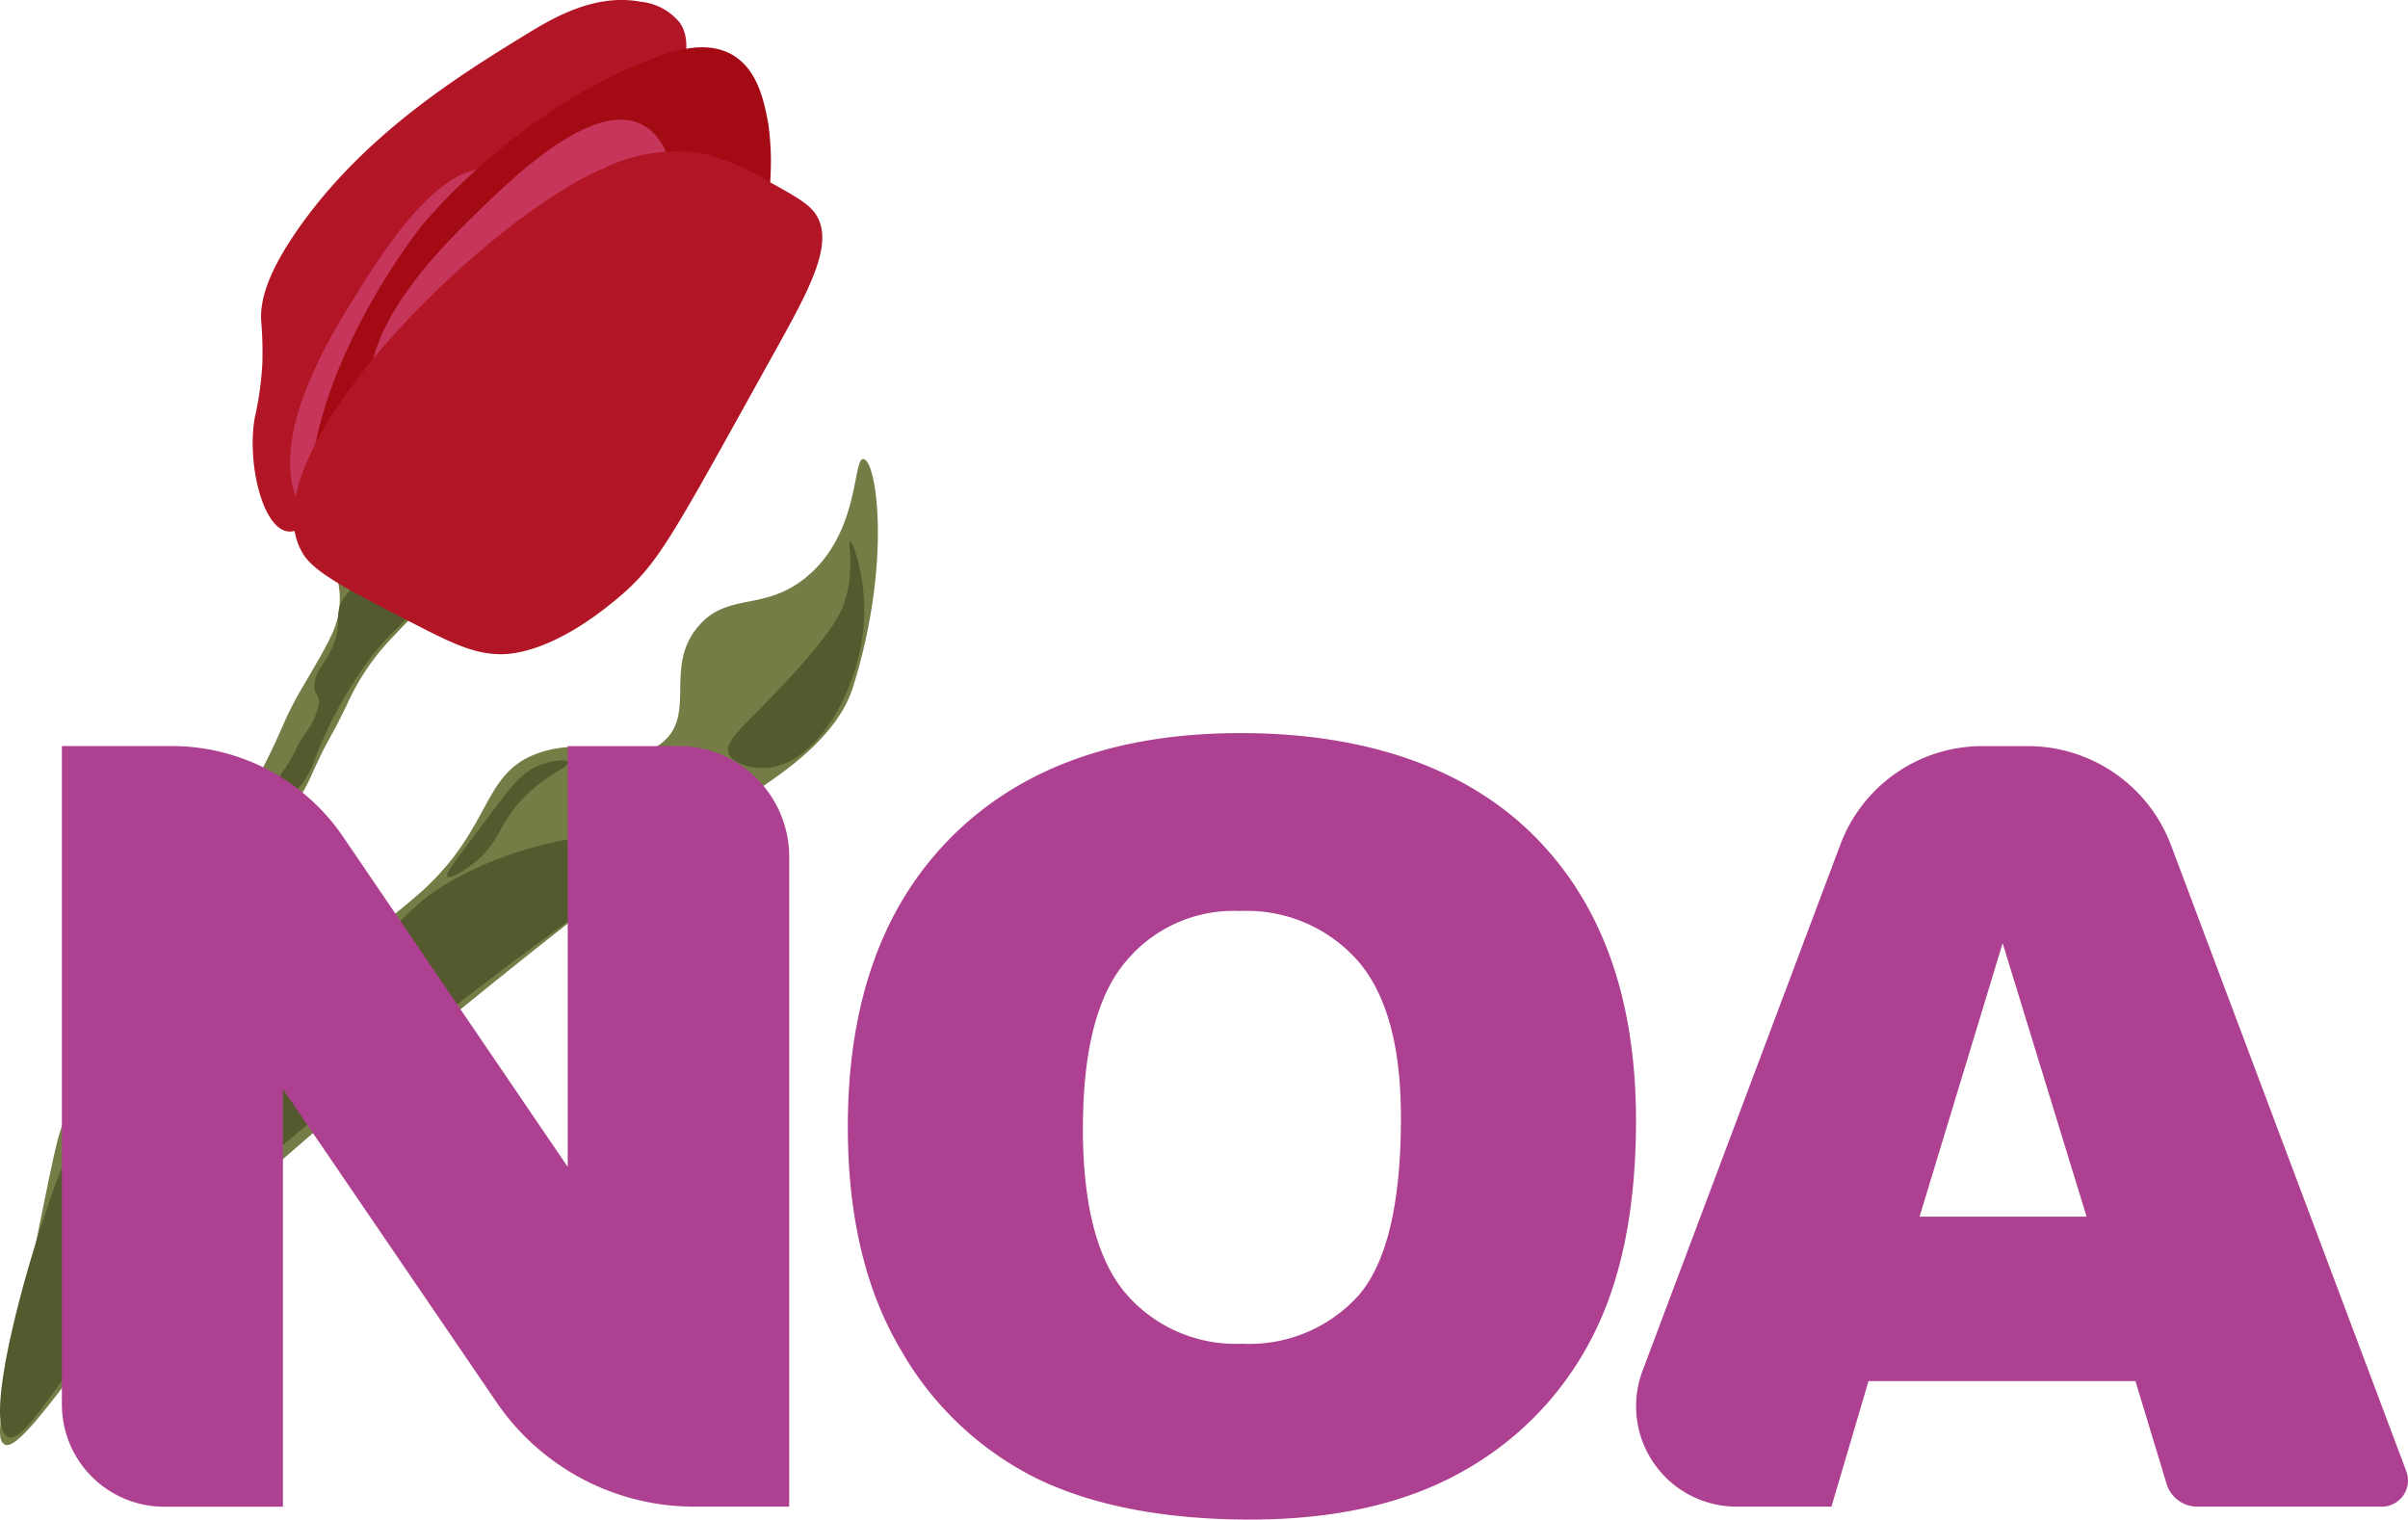 <svg id="Raggruppa_199" data-name="Raggruppa 199" xmlns="http://www.w3.org/2000/svg" xmlns:xlink="http://www.w3.org/1999/xlink" width="187" height="118" viewBox="0 0 187 118">
  <defs>
    <clipPath id="clip-path">
      <rect id="Rettangolo_561" data-name="Rettangolo 561" width="187" height="118" fill="none"/>
    </clipPath>
  </defs>
  <g id="Raggruppa_171" data-name="Raggruppa 171">
    <g id="Raggruppa_168" data-name="Raggruppa 168">
      <g id="Raggruppa_167" data-name="Raggruppa 167" clip-path="url(#clip-path)">
        <path id="Tracciato_1614" data-name="Tracciato 1614" d="M46.634,41.194c-1.837-.706-2.86-5.536-2.273-8.773a25.048,25.048,0,0,0,.587-4.25,30.447,30.447,0,0,0-.1-3.366c-.033-1.16.186-3.265,3.081-7.317C53.038,10.339,60.244,5.845,65.489,2.635c2.172-1.33,5.341-3.152,8.845-2.5A4.485,4.485,0,0,1,77.4,1.806c.479.744.933,2.217-.454,5.32C74,13.713,65.841,20.737,61.856,24.6c-9.849,9.55-12.59,17.6-15.222,16.593" transform="translate(-24.572 0)" fill="#b21626"/>
        <path id="Tracciato_1615" data-name="Tracciato 1615" d="M51.807,56.263c-3.318-5.153,1.983-13.646,4.05-16.958,2.046-3.278,6.646-10.647,10.8-9.719,2.283.511,3.447,3.314,3.7,3.981,3.69,9.711-10.837,26.448-16.616,24.482a3.863,3.863,0,0,1-1.93-1.787" transform="translate(-28.211 -16.407)" fill="#c6355a"/>
        <path id="Tracciato_1616" data-name="Tracciato 1616" d="M54.2,45.063C53.216,34.145,62.8,22.184,62.8,22.184s7.153-8.923,17.96-13.033C82.658,8.43,85.075,7.738,87,8.876c1.95,1.155,2.444,3.637,2.758,5.341A21.389,21.389,0,0,1,88.482,24.98c-3.893,9.667-13.76,21.306-24.794,23.057-1.813.288-7.276,1.154-8.981-1.415a3.29,3.29,0,0,1-.509-1.558" transform="translate(-30.094 -4.6)" fill="#a30a14"/>
        <path id="Tracciato_1617" data-name="Tracciato 1617" d="M46.5,93.8c-.62,1.033.972,1.747.929,4.481-.029,1.847-.6,2.871-2.754,6.529-1.987,3.379-1.368,3.129-4.185,8.333-1.873,3.461-2.9,4.97-2.583,5.237s2.215-.573,4.57-2.555a12.265,12.265,0,0,0,2.748-3.926c1.375-3.065,1.358-2.58,2.759-5.488a18.3,18.3,0,0,1,3.685-5.386c3.338-3.593,4.655-3.982,4.505-5.022-.361-2.5-8.514-4.136-9.675-2.2" transform="translate(-21.043 -51.687)" fill="#767c45"/>
        <path id="Tracciato_1618" data-name="Tracciato 1618" d="M65.017,43.689c-2-5.793,5.159-12.788,7.951-15.515,2.764-2.7,8.979-8.771,12.791-6.886,2.1,1.037,2.564,4.036,2.652,4.744C89.7,36.34,71.618,49.161,66.469,45.882a3.859,3.859,0,0,1-1.452-2.194" transform="translate(-35.955 -11.639)" fill="#c6355a"/>
        <path id="Tracciato_1619" data-name="Tracciato 1619" d="M51.554,102.5c-1.019,1.326-.044,2.075-1.082,4.165-.634,1.277-1.238,1.673-1.3,2.779-.031.574.482.887.341,1.466a5.467,5.467,0,0,1-1.034,2.215c-.943,1.374-.538,1.144-1.614,2.785-1.51,2.3-2.5,3.047-2.3,3.308.217.287,1.7-.239,2.835-1.251a7.135,7.135,0,0,0,1.885-3.029,33.53,33.53,0,0,1,4.51-8.024c1.852-2.269,3.363-2.977,3.1-4.183a2.609,2.609,0,0,0-2.078-1.644,3.483,3.483,0,0,0-3.259,1.413" transform="translate(-24.764 -56.185)" fill="#545a2e"/>
        <path id="Tracciato_1620" data-name="Tracciato 1620" d="M52.043,57.632c.878,1.467,3.283,2.709,8.091,5.193,3.314,1.712,5.012,2.57,7.061,2.648.765.029,4.028.055,9.2-4.248,3.3-2.747,4.167-4.584,12.218-19.069,2.715-4.885,4.778-8.564,3.285-10.835-.535-.813-1.569-1.39-3.637-2.542a18.881,18.881,0,0,0-5.075-2.169A12.887,12.887,0,0,0,75.3,27.8c-8.915,3.8-27.845,22.157-23.255,29.827" transform="translate(-28.542 -14.675)" fill="#b21626"/>
        <path id="Tracciato_1621" data-name="Tracciato 1621" d="M.373,156.818c-.831-.45-.28-2.6,1.722-12.3,2.405-11.656,2.376-12.265,3.441-13.75,2.684-3.747,4.981-2.821,14.781-8.344a64.294,64.294,0,0,0,12.465-8.59c5.419-4.925,4.631-9.071,8.884-10.656,4.385-1.635,7.495,1.224,9.924-1.007s0-5.778,2.627-8.875c2.284-2.7,5.079-1.135,8.364-3.806,4.212-3.426,3.628-9.262,4.466-9.2,1.055.08,2.212,8.128-.807,17.718-1.876,5.961-10.9,9.7-14.267,12.259C31.178,126.1,20.383,136.153,13.167,142.341,8.7,146.169,1.879,157.634.373,156.818" transform="translate(0 -44.644)" fill="#767c45"/>
        <path id="Tracciato_1622" data-name="Tracciato 1622" d="M.631,192.843c-2.01-.809,1.167-13.113,4.183-20.968a16.555,16.555,0,0,1,2.193-4.324c1.918-2.6,4.2-3.848,8.246-5.876,8.42-4.219,8.487-3.8,11.35-5.548,5.187-3.165,4.707-4.377,8.682-6.585,6.233-3.462,14.207-4.255,14.981-2.5.7,1.589-4.9,4.353-16.62,13.685-12.561,10-19.451,15.487-26.462,24.569-3.621,4.69-5.458,7.988-6.554,7.547" transform="translate(0 -81.263)" fill="#545a2e"/>
        <path id="Tracciato_1623" data-name="Tracciato 1623" d="M78.215,142.019c-.205-.21.518-1.077,3.18-4.634,1.84-2.459,2.629-3.562,4.213-4.1.825-.281,1.854-.406,1.967-.142.161.371-1.741.961-3.519,2.835-1.928,2.032-1.786,3.547-4.028,5.187-.527.385-1.6,1.078-1.813.857" transform="translate(-43.469 -73.954)" fill="#545a2e"/>
        <path id="Tracciato_1624" data-name="Tracciato 1624" d="M127.39,111.139c-.381-1.069,1.405-2.2,4.984-6.138,3.263-3.588,3.83-4.9,4.119-5.95.657-2.39.131-4.354.313-4.375.226-.027,1.33,2.986,1.075,6.448-.369,5.011-3.574,10.819-7.47,11.146-1.174.1-2.715-.275-3.02-1.132" transform="translate(-70.8 -52.645)" fill="#545a2e"/>
      </g>
    </g>
    <g id="Raggruppa_170" data-name="Raggruppa 170">
      <g id="Raggruppa_169" data-name="Raggruppa 169" clip-path="url(#clip-path)">
        <path id="Tracciato_1625" data-name="Tracciato 1625" d="M10.824,130.5h8.521a16.1,16.1,0,0,1,13.316,7.045L50.106,163.18V130.506h8.6a8.6,8.6,0,0,1,8.6,8.6v50.458H59.923a18.58,18.58,0,0,1-15.345-8.106L27.989,157.138v32.43H18.767a7.943,7.943,0,0,1-7.943-7.942V130.5Z" transform="translate(-6.018 -72.567)" fill="#ad4090"/>
        <path id="Tracciato_1626" data-name="Tracciato 1626" d="M148.284,158.811q0-14.464,8.059-22.521t22.445-8.058c9.591,0,17.405,2.637,22.724,7.915s7.979,12.67,7.979,22.179q0,10.355-3.486,16.981a24.834,24.834,0,0,1-10.075,10.313q-6.587,3.689-16.419,3.685c-6.554,0-12.175-1.061-16.539-3.183a24.894,24.894,0,0,1-10.616-10.073q-4.069-6.885-4.072-17.243Zm18.253.08q0,8.943,3.326,12.852a11.249,11.249,0,0,0,9.044,3.907,11.393,11.393,0,0,0,9.107-3.827q3.224-3.829,3.224-13.74,0-8.337-3.366-12.186a11.5,11.5,0,0,0-9.124-3.849,10.863,10.863,0,0,0-8.862,3.907q-3.343,3.909-3.343,12.932Z" transform="translate(-82.444 -71.305)" fill="#ad4090"/>
        <path id="Tracciato_1627" data-name="Tracciato 1627" d="M324.914,179.82H304.192l-2.877,9.749H293.94a7.8,7.8,0,0,1-7.3-10.539l15.372-40.887a11.779,11.779,0,0,1,11.025-7.631h3.525a11.889,11.889,0,0,1,11.127,7.707l18.267,48.6a2.035,2.035,0,0,1-1.9,2.752H329.731a2.5,2.5,0,0,1-2.393-1.776l-2.415-7.973Zm-3.787-12.772-6.518-21.234-6.451,21.234h12.969Z" transform="translate(-159.088 -72.573)" fill="#ad4090"/>
      </g>
    </g>
  </g>
</svg>
